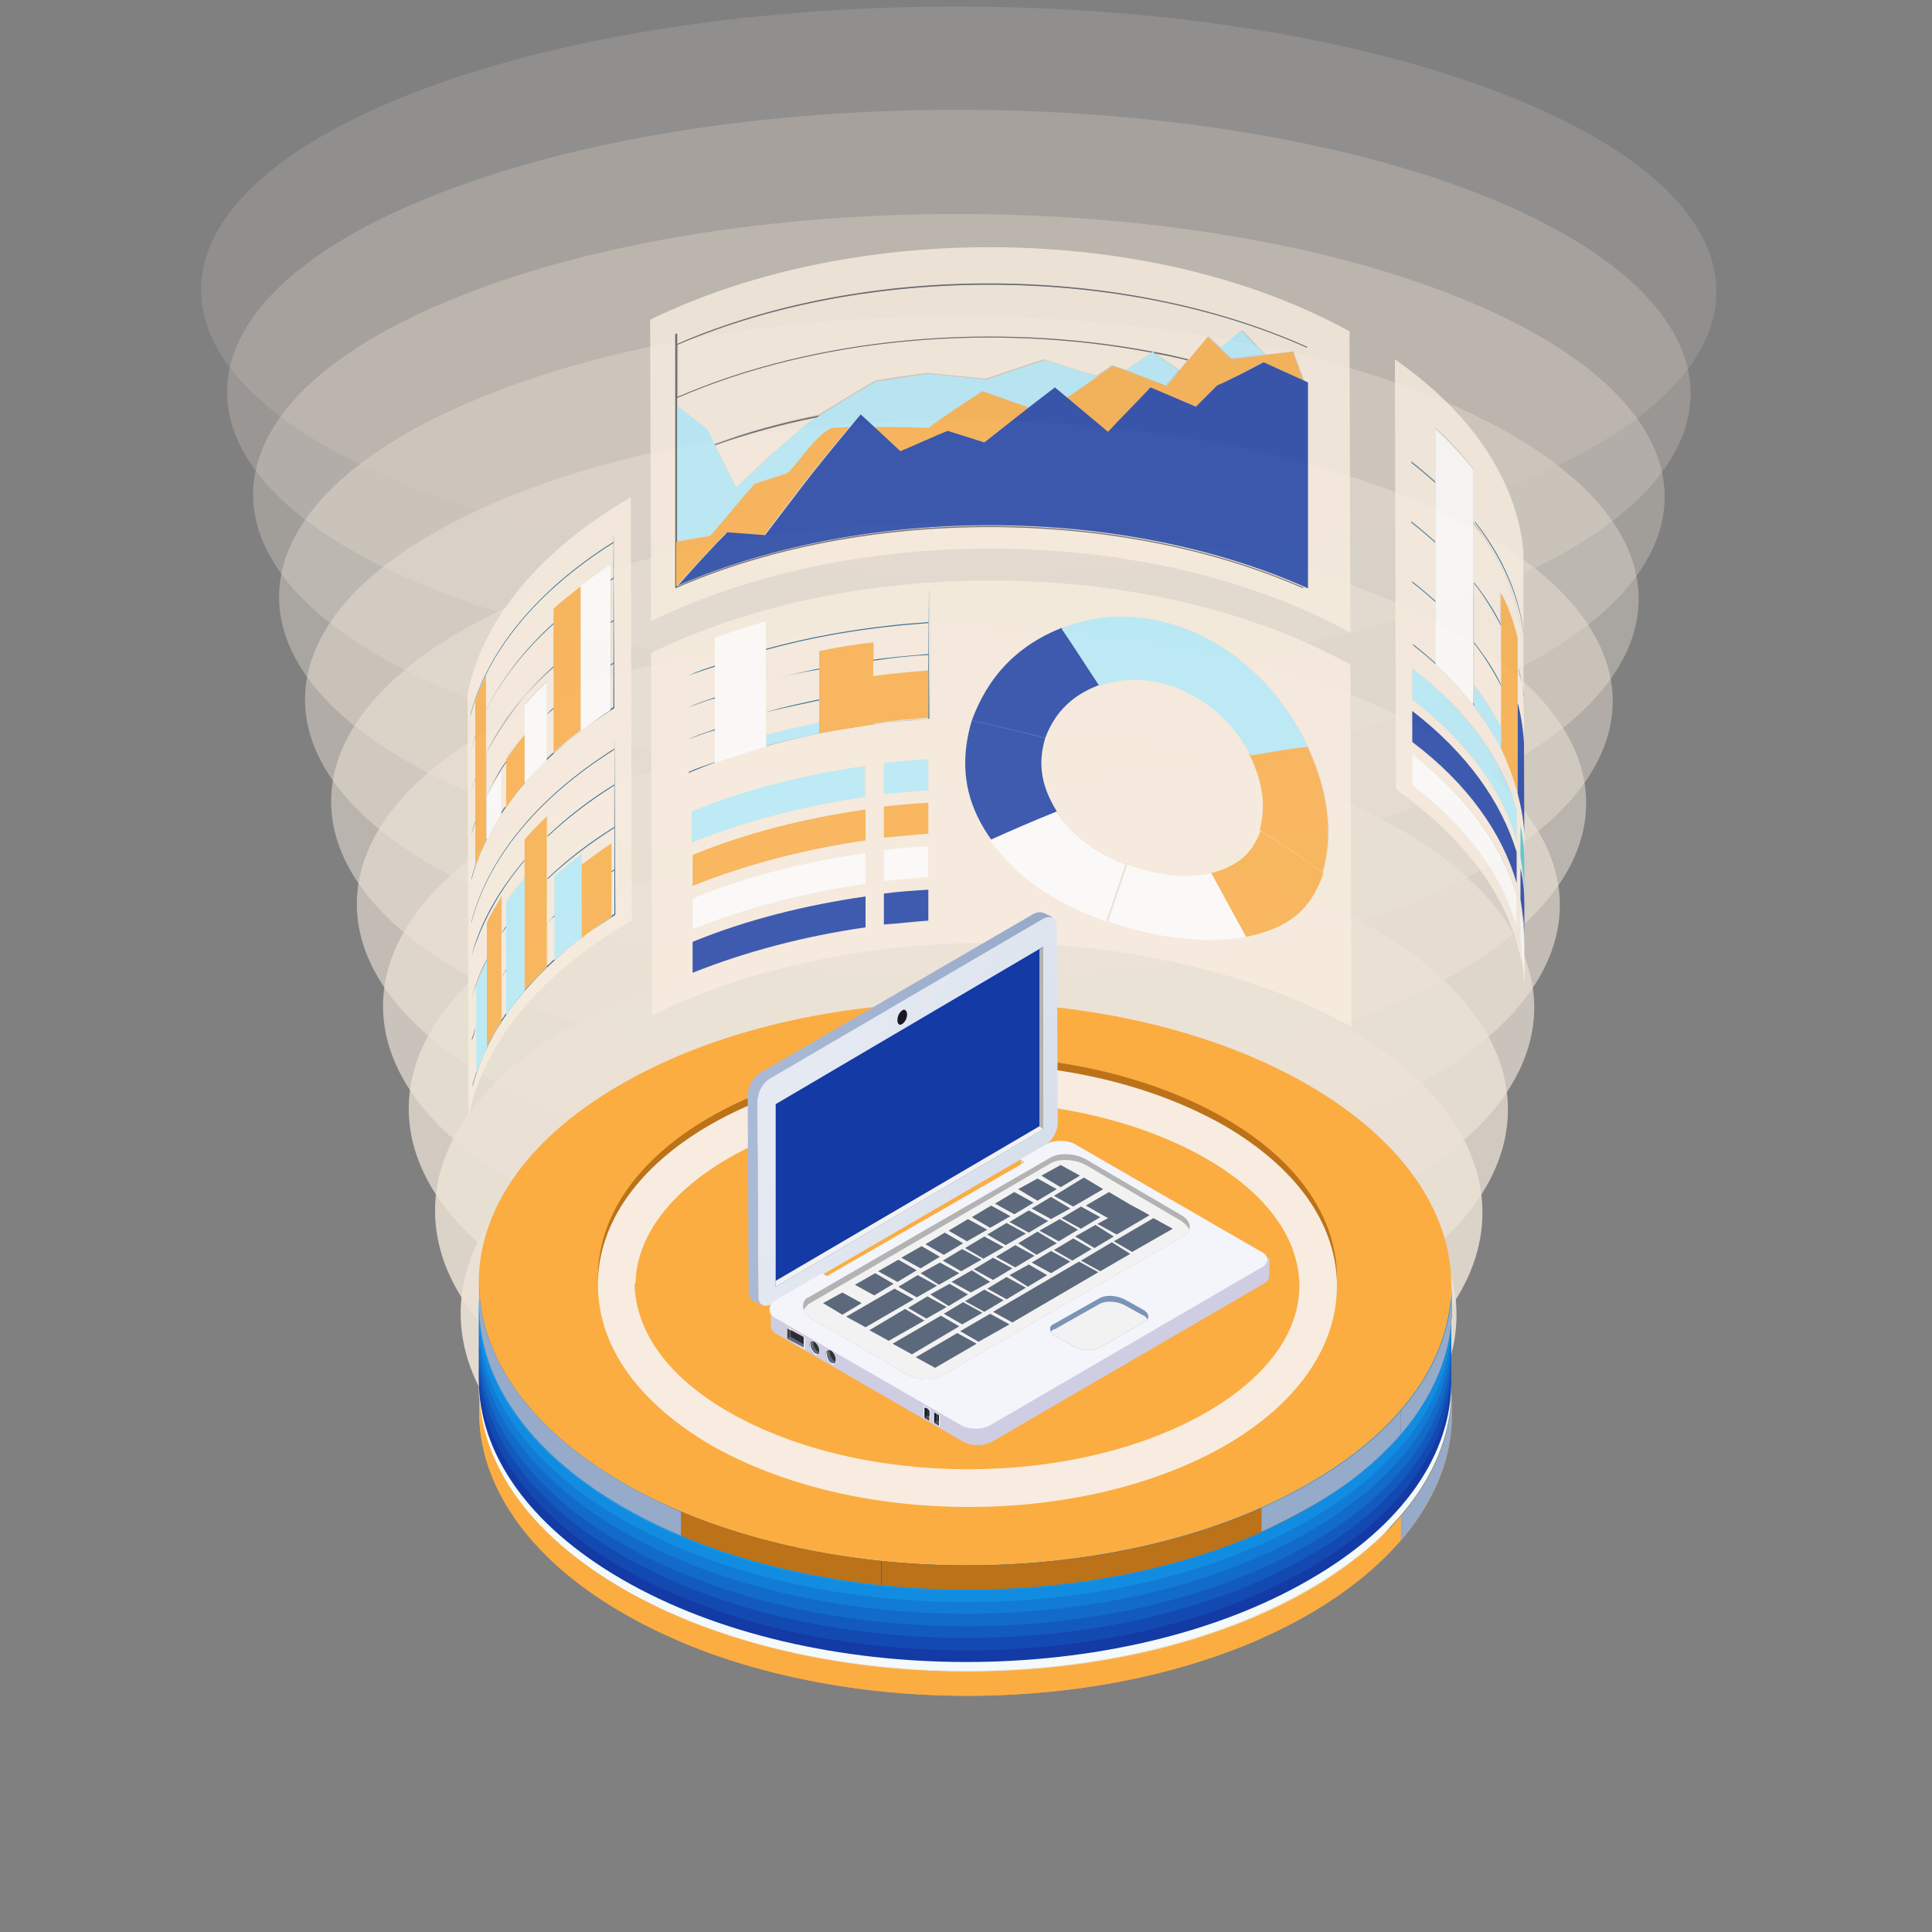 <?xml version="1.0" encoding="utf-8"?>
<!-- Generator: Adobe Illustrator 21.0.0, SVG Export Plug-In . SVG Version: 6.00 Build 0)  -->
<svg version="1.1" id="Layer_1" xmlns="http://www.w3.org/2000/svg" xmlns:xlink="http://www.w3.org/1999/xlink" x="0px" y="0px"
	 width="200px" height="200px" viewBox="0 0 200 200" style="enable-background:new 0 0 200 200;" xml:space="preserve">
<rect x="0" y="0" width="200" height="200" fill="#808080" stroke="none"/>
<style type="text/css">
	.st0{opacity:0.9;}
	.st1{opacity:0.15;fill:#F7ECDF;}
	.st2{opacity:0.227;fill:#F7ECDF;}
	.st3{opacity:0.304;fill:#F7ECDF;}
	.st4{opacity:0.382;fill:#F7ECDF;}
	.st5{opacity:0.459;fill:#F7ECDF;}
	.st6{opacity:0.536;fill:#F7ECDF;}
	.st7{opacity:0.614;fill:#F7ECDF;}
	.st8{opacity:0.691;fill:#F7ECDF;}
	.st9{opacity:0.768;fill:#F7ECDF;}
	.st10{opacity:0.846;fill:#F7ECDF;}
	.st11{opacity:0.923;fill:#F7ECDF;}
	.st12{fill:#F7ECDF;}
	.st13{opacity:0.8;}
	.st14{enable-background:new    ;}
	.st15{clip-path:url(#SVGID_2_);}
	.st16{fill:#45C6D4;}
	.st17{fill:#B2ECFD;}
	.st18{fill:#133AA5;}
	.st19{fill:#FFFFFF;}
	.st20{fill:#135788;}
	.st21{fill:#FBAD42;}
	.st22{clip-path:url(#SVGID_4_);}
	.st23{fill:#55595F;}
	.st24{fill:#F4FAFA;}
	.st25{clip-path:url(#SVGID_6_);enable-background:new    ;}
	.st26{fill:#96AAC9;}
	.st27{fill:#134AB1;}
	.st28{fill:#125BBD;}
	.st29{fill:#126BC9;}
	.st30{fill:#127BD5;}
	.st31{fill:#118CE1;}
	.st32{fill:#119CED;}
	.st33{fill:#BC7219;}
	.st34{clip-path:url(#SVGID_8_);enable-background:new    ;}
	.st35{fill:url(#SVGID_9_);}
	.st36{fill:#D4D0C8;}
	.st37{fill:#CFCDE2;}
	.st38{fill:#F4F4FB;}
	.st39{fill:url(#SVGID_10_);}
	.st40{fill:#303030;}
	.st41{fill:#5C697C;}
	.st42{fill:#F2F2F2;}
	.st43{fill:#B3B3B3;}
	.st44{fill:#7C93B8;}
	.st45{fill:#1B1823;}
	.st46{fill:#30273B;}
	.st47{fill:#404040;}
	.st48{fill:#4A4E57;}
	.st49{fill:#393C41;}
	.st50{fill:#1B2029;}
</style>
<g>
	<g class="st0">
		<path class="st1" d="M44,50.9c30.7,11.5,80.4,11.5,110.9,0c30.5-11.5,30.4-30.1-0.4-41.6C123.8-2.2,74.1-2.2,43.6,9.3
			C13.1,20.8,13.2,39.4,44,50.9"/>
		<path class="st2" d="M45.9,61.4c29.7,11.5,77.6,11.5,107.1,0c29.5-11.5,29.3-30-0.3-41.5C122.9,8.5,75,8.5,45.5,20
			C16,31.4,16.2,50,45.9,61.4"/>
		<path class="st3" d="M47.8,72c28.6,11.4,74.9,11.4,103.3,0c28.4-11.4,28.3-29.9-0.3-41.3c-28.6-11.4-74.9-11.4-103.3,0
			C19,42,19.1,60.5,47.8,72"/>
		<path class="st4" d="M49.7,82.5c27.6,11.4,72.1,11.4,99.5,0c27.4-11.4,27.2-29.8-0.3-41.2c-27.6-11.4-72.1-11.4-99.5,0
			C21.9,52.7,22.1,71.1,49.7,82.5"/>
		<path class="st5" d="M51.6,93c26.5,11.3,69.4,11.3,95.7,0c26.3-11.3,26.2-29.7-0.3-41c-26.5-11.3-69.3-11.3-95.7,0
			C24.9,63.3,25,81.7,51.6,93"/>
		<path class="st6" d="M53.4,103.5c25.5,11.3,66.6,11.3,91.9,0c25.3-11.3,25.2-29.6-0.3-40.9c-25.5-11.3-66.6-11.3-91.9,0
			C27.9,73.9,28,92.2,53.4,103.5"/>
		<path class="st7" d="M55.3,114c24.4,11.3,63.8,11.3,88.1,0c24.2-11.3,24.1-29.5-0.3-40.7C118.7,62,79.3,62,55.1,73.3
			C30.8,84.5,30.9,102.8,55.3,114"/>
		<path class="st8" d="M57.2,124.5c23.3,11.2,61.1,11.2,84.3,0c23.2-11.2,23.1-29.4-0.3-40.6c-23.3-11.2-61.1-11.2-84.3,0
			C33.8,95.2,33.9,113.3,57.2,124.5"/>
		<path class="st9" d="M59.1,135c22.3,11.2,58.3,11.2,80.5,0c22.1-11.2,22-29.3-0.3-40.4C117,83.4,81,83.4,58.9,94.6
			C36.7,105.8,36.8,123.9,59.1,135"/>
		<path class="st10" d="M61,145.6c21.2,11.1,55.6,11.1,76.7,0c21.1-11.1,21-29.2-0.2-40.3c-21.2-11.1-55.6-11.1-76.7,0
			C39.7,116.4,39.8,134.4,61,145.6"/>
		<path class="st11" d="M62.9,156.1c20.2,11.1,52.8,11.1,72.9,0c20.1-11.1,19.9-29.1-0.2-40.1c-20.2-11.1-52.8-11.1-72.9,0
			C42.6,127,42.7,145,62.9,156.1"/>
		<path class="st12" d="M64.8,166.6c19.1,11,50,11,69,0c19-11,18.9-28.9-0.2-40s-50-11-69,0C45.6,137.6,45.7,155.5,64.8,166.6"/>
	</g>
	<g class="st13">
		<g class="st14">
			<defs>
				<path id="SVGID_1_" class="st14" d="M158,153.6c0-8.3-5.2-16.7-15.5-23.1l-0.3-96.6c10.3,6.5,15.4,14.8,15.5,23.1
					C157.8,86,157.9,124.6,158,153.6z"/>
			</defs>
			<clipPath id="SVGID_2_">
				<use xlink:href="#SVGID_1_"  style="overflow:visible;"/>
			</clipPath>
			<g class="st15">
				<path class="st12" d="M152.6,66.6c1.1,1.4,2.1,2.9,2.8,4.4l0,6.4l0-2.1c-0.8-1.5-1.7-3-2.8-4.4l0,2.1L152.6,66.6L152.6,66.6z
					 M157.1,69.5c0.4,1.5,0.6,3.1,0.7,4.7l0,3.3c0-1.6-0.3-3.1-0.7-4.7l0,2.8L157.1,69.5L157.1,69.5z M152.6,60.4
					c1.1,1.4,2.1,2.9,2.8,4.4l0,6.1c-0.8-1.5-1.7-3-2.8-4.4L152.6,60.4L152.6,60.4z M152.5,54.2c3.4,4.3,5.1,9,5.2,13.7l0,6.1
					c0-1.6-0.3-3.1-0.7-4.7l0-3.4c-0.4-1.5-1-3.1-1.7-4.6l0,3.4c-0.8-1.5-1.7-3-2.8-4.4L152.5,54.2L152.5,54.2z M157.9,101.2l0-3.2
					c0-1.3-0.2-2.5-0.4-3.8l0,3.2C157.7,98.7,157.8,100,157.9,101.2L157.9,101.2z M157,95.9l0-3.2c-1.5-5.2-5.1-10.3-10.8-14.6
					l0,3.2C151.9,85.6,155.5,90.7,157,95.9L157,95.9z M157.9,96.8l0-3.2c0-1.3-0.2-2.5-0.4-3.8l0,3.2
					C157.7,94.3,157.8,95.6,157.9,96.8L157.9,96.8z M157,91.5l0-3.2c-1.5-5.2-5.1-10.3-10.8-14.6l0,3.2
					C151.9,81.2,155.5,86.2,157,91.5L157,91.5z M157.8,92.4l0-3.2c0-1.3-0.2-2.5-0.4-3.8l0,3.2C157.7,89.9,157.8,91.1,157.8,92.4
					L157.8,92.4z M157,87l0-3.2c-1.5-5.2-5.1-10.3-10.8-14.6l0,3.2C151.9,76.8,155.5,81.8,157,87L157,87z M157.8,86.9l-0.1-25.4
					c0,0,0,0,0-0.1l0,1l0,0.1l0,5.2c-0.1-4.7-1.9-9.4-5.2-13.7l0-5.5c-1.1-1.4-2.4-2.9-3.9-4.2l0,5.5c-0.8-0.7-1.6-1.4-2.5-2.1
					l0,0.1c0.9,0.7,1.7,1.4,2.5,2.1l0,6.1c-0.8-0.7-1.6-1.4-2.5-2.1l0,0.1c0.9,0.7,1.7,1.4,2.5,2.1l0,6.1c-0.8-0.7-1.6-1.4-2.5-2.1
					l0,0.1c0.9,0.7,1.7,1.4,2.5,2.1l0,6.4c-0.8-0.7-1.6-1.4-2.5-2.1l0,0.1C153.8,72.8,157.7,79.8,157.8,86.9L157.8,86.9z
					 M144.5,81.7l-0.1-44.5c8.9,6.2,13.4,14,13.4,21.8l0.1,44.5C157.9,95.7,153.4,88,144.5,81.7L144.5,81.7z"/>
				<path class="st16" d="M157.4,85.5c0.3,1.3,0.4,2.5,0.4,3.8l0,3.2c0-1.3-0.2-2.5-0.4-3.8L157.4,85.5L157.4,85.5z"/>
				<path class="st17" d="M146.2,69.2c5.7,4.4,9.2,9.4,10.8,14.6l0,3.2c-1.5-5.2-5.1-10.3-10.8-14.6L146.2,69.2L146.2,69.2z"/>
				<path class="st18" d="M157.4,89.9c0.3,1.3,0.4,2.5,0.4,3.8l0,3.2c0-1.3-0.2-2.5-0.4-3.8L157.4,89.9L157.4,89.9z"/>
				<path class="st18" d="M146.2,73.6c5.7,4.4,9.2,9.4,10.8,14.6l0,3.2c-1.5-5.2-5.1-10.3-10.8-14.6L146.2,73.6L146.2,73.6z"/>
				<path class="st19" d="M157.4,94.3c0.3,1.3,0.4,2.5,0.4,3.8l0,3.2c0-1.3-0.2-2.5-0.4-3.8L157.4,94.3L157.4,94.3z"/>
				<path class="st19" d="M146.2,78.1c5.7,4.4,9.2,9.4,10.8,14.6l0,3.2c-1.5-5.2-5.1-10.3-10.8-14.6L146.2,78.1L146.2,78.1z"/>
				<path class="st20" d="M152.6,66.5c1.1,1.4,2.1,2.9,2.8,4.4l0,0.1c-0.8-1.5-1.7-3-2.8-4.4L152.6,66.5L152.6,66.5z M146.2,60.2
					c0.9,0.7,1.7,1.4,2.5,2.1l0,0.1c-0.8-0.7-1.6-1.4-2.5-2.1L146.2,60.2L146.2,60.2z M152.6,60.3c1.1,1.4,2.1,2.9,2.8,4.4l0,0.1
					c-0.8-1.5-1.7-3-2.8-4.4L152.6,60.3L152.6,60.3z M146.1,54c0.9,0.7,1.7,1.4,2.5,2.1l0,0.1c-0.8-0.7-1.6-1.4-2.5-2.1L146.1,54
					L146.1,54z M146.1,47.8c0.9,0.7,1.7,1.4,2.5,2.1l0,0.1c-0.8-0.7-1.6-1.4-2.5-2.1L146.1,47.8L146.1,47.8z M157.8,61.5
					C157.8,61.5,157.8,61.5,157.8,61.5l0.1,25.4c-0.2-7.1-4-14.2-11.6-20.1l0-0.1c0.9,0.7,1.7,1.4,2.5,2.1v0
					c1.5,1.4,2.8,2.8,3.9,4.2v0v0c1.1,1.4,2.1,2.9,2.8,4.4v0v0c0.8,1.5,1.3,3,1.7,4.6v0v0c0.4,1.5,0.6,3.1,0.7,4.7l0-9.4
					c0,0,0,0,0,0l0-3.3c0-1.6-0.3-3.1-0.7-4.7l0-0.1c0.4,1.5,0.6,3.1,0.7,4.7l0-6.1c-0.1-4.7-1.9-9.4-5.2-13.7l0-0.1
					c3.4,4.3,5.1,9,5.2,13.7l0-5.2l0-0.1L157.8,61.5L157.8,61.5z"/>
				<path class="st18" d="M157.1,72.7c0.4,1.5,0.6,3.1,0.7,4.7c0,0,0,0,0,0l0,9.4c0-1.6-0.3-3.1-0.7-4.7v0l0-6.5L157.1,72.7
					L157.1,72.7z"/>
				<path class="st21" d="M155.4,61.4c0.8,1.5,1.3,3,1.7,4.6l0,3.4l0,0.1l0,6.1l0,6.5v0c-0.4-1.5-1-3.1-1.7-4.6v0l0-6.4l0-0.1l0-6.1
					l0-0.1L155.4,61.4L155.4,61.4z"/>
				<path class="st17" d="M152.6,71c1.1,1.4,2.1,2.9,2.8,4.4l0,2.1v0c-0.8-1.5-1.7-3-2.8-4.4v0L152.6,71L152.6,71z"/>
				<path class="st19" d="M148.6,44.4c1.5,1.4,2.8,2.8,3.9,4.2l0,5.5l0,0.1l0,6.1l0,0.1l0,6.1l0,0.1l0,6.4v0
					c-1.1-1.4-2.4-2.9-3.9-4.2v0l0-6.4l0-0.1l0-6.1l0-0.1l0-6.1l0-0.1L148.6,44.4L148.6,44.4z"/>
			</g>
		</g>
		<g class="st14">
			<defs>
				<path id="SVGID_3_" class="st14" d="M46.7,57.4c0-8.8,5.7-17.7,17.1-24.3c22.1-12.9,57.3-12.5,78.5,0.8l0.3,96.6
					c-21.2-13.3-56.4-13.7-78.5-0.8c-11.4,6.6-17.1,15.5-17.1,24.3C46.9,125,46.8,86.3,46.7,57.4z"/>
			</defs>
			<clipPath id="SVGID_4_">
				<use xlink:href="#SVGID_3_"  style="overflow:visible;"/>
			</clipPath>
			<g class="st22">
				<path class="st12" d="M74,46.1c3.4-1.2,6.9-2.2,10.6-2.9l-1.1,0.7c-4.7,4-4.8,4.2-7.3,6.6C75.5,49.1,74.7,47.4,74,46.1L74,46.1z
					 M119.6,36.6c1.1,0.2,2.2,0.5,3.3,0.7l-0.8,1L119.6,36.6L119.6,36.6z M70.1,41.2c14.5-6.3,32.8-7.8,49.1-4.7l-2.6,1.8l-1.5-0.5
					l-1.6,1.1c-1.7-0.5-3.9-1.2-5.5-1.7c-1.8,0.6-4.2,1.4-6,2c-1.8-0.2-4.2-0.4-6-0.6c-1.6,0.2-3.8,0.5-5.4,0.8
					c-1.7,1-4.1,2.4-5.8,3.5c-3.8,0.8-7.4,1.8-10.9,3l-0.8-1.5c-0.9-0.7-2.2-1.7-3.1-2.4L70.1,41.2L70.1,41.2z M135.3,36l0-0.1
					c-19.2-8.6-45.7-8.7-65.2-0.3l0-1.1c-0.1,0-0.1,0-0.2,0.1L70,60.9c19.4-8.5,45.7-8.4,65,0l0-0.1c-19.2-8.4-45.4-8.5-64.8-0.1
					c19.6-8.5,46-8.3,65.2,0.3l0-4.6l0-5.6l0-7.7l0-2.6l0-0.9l-0.4-0.2l-1.1-3l-2.9,0.3l-2.4-2.5l-2.2,1.8l-1.3-1.2l-2,2.4
					c-1.2-0.3-2.4-0.6-3.7-0.8c-16.4-3.1-34.7-1.6-49.2,4.7l0-5.4C89.6,27.3,116.1,27.4,135.3,36L135.3,36z M67.3,33.1
					c21.3-10.4,52.1-10,72.4,1.2l0.1,31.2c-20.3-11.2-51.1-11.6-72.4-1.2L67.3,33.1L67.3,33.1z"/>
				<path class="st23" d="M74,46c3.5-1.3,7.1-2.3,10.9-3l-0.3,0.2c-3.6,0.7-7.2,1.7-10.6,2.9L74,46L74,46z M119.3,36.4
					c1.2,0.2,2.5,0.5,3.7,0.8l-0.1,0.1c-1.1-0.3-2.2-0.5-3.3-0.7L119.3,36.4L119.3,36.4z M69.9,34.6c0.1,0,0.1,0,0.2-0.1l0,1.1
					c19.6-8.5,46-8.3,65.2,0.3l0,0.1c-19.2-8.6-45.7-8.7-65.2-0.3l0,5.4c14.5-6.3,32.9-7.8,49.2-4.7l-0.1,0.1
					c-16.3-3.1-34.6-1.6-49.1,4.7l0,0.8l0,14.1l0,4.6c19.4-8.4,45.6-8.3,64.8,0.1l0,0.1c-19.2-8.4-45.5-8.5-65,0L69.9,34.6
					L69.9,34.6z"/>
				<path class="st17" d="M70.1,42c0.9,0.7,2.2,1.7,3.1,2.4L74,46l0,0.1c0.6,1.3,1.5,3,2.2,4.4c4.6-4.3,4.7-4.4,7.3-6.6l1.1-0.7
					l0.3-0.2c1.7-1.1,4-2.5,5.8-3.5c1.6-0.2,3.8-0.6,5.4-0.8c1.8,0.2,4.2,0.4,6,0.6c1.8-0.6,4.2-1.4,6-2c1.7,0.5,3.9,1.1,5.5,1.7
					l-3.3,2.3l-1.2-1l-2.6,2c-1.4-0.5-3.4-1.2-4.8-1.7c-1.7,1.1-3.9,2.6-5.6,3.8c-1.8,0-4.1-0.1-5.9-0.1L89,43l-1,1.2l-1.8,0.1
					c-1.4,1.4-3.2,3.2-4.5,4.6L78.2,50c-1.4,1.6-3.2,3.8-4.6,5.4l-3.5,0.6L70.1,42L70.1,42z M119.3,36.4l0.2,0.2l2.5,1.7l-1.3,1.6
					c-1.2-0.5-2.9-1.1-4.1-1.6l2.6-1.8L119.3,36.4L119.3,36.4z M128.5,34.2l2.4,2.5l-3.4,0.4l-1.2-1.1L128.5,34.2L128.5,34.2z"/>
				<path class="st21" d="M86.1,44.3l1.8-0.1c-3.8,4.6-4.8,5.9-8.9,11.3c-1.2-0.1-2.7-0.2-3.9-0.3c-1.5,1.6-3.6,3.8-5.1,5.5l0-4.6
					l3.5-0.6c1.4-1.6,3.2-3.8,4.6-5.4l3.4-1.1C83,47.5,84.4,45.1,86.1,44.3L86.1,44.3z M101.7,40.5c1.5,0.5,3.4,1.2,4.8,1.7
					c-1.4,1.1-3.3,2.6-4.7,3.7L98,44.8c-1.5,0.6-3.5,1.4-4.9,2.1l-2.9-2.7c1.8,0,4.1,0,5.9,0.1C97.7,43.1,100,41.6,101.7,40.5
					L101.7,40.5z M133.8,36.4l1.1,3c-1.2-0.6-2.9-1.4-4.2-1.9c-1.5,0.8-3.4,1.8-4.8,2.6l-2.2,2.2c-1.4-0.6-3.3-1.5-4.7-2
					c-1.3,1.4-3.1,3.2-4.4,4.6c-1.3-1.1-3-2.5-4.3-3.6l3.3-2.3l1.6-1.1l1.5,0.5c1.2,0.5,2.9,1.1,4.1,1.6l1.3-1.6l0.8-1l0.1-0.1
					l2-2.4l1.3,1.2l1.2,1.1l3.4-0.4L133.8,36.4L133.8,36.4z"/>
				<path class="st18" d="M130.8,37.5c1.3,0.6,2.9,1.3,4.2,1.9l0.4,0.2l0,0.9l0,15.8l0,4.6c-19.2-8.6-45.7-8.7-65.2-0.3
					c1.5-1.7,3.5-3.9,5.1-5.5c1.2,0.1,2.7,0.2,3.9,0.3c3.6-4.7,4.4-5.9,8.9-11.3l1-1.2l1.2,1.1l2.9,2.7c1.5-0.6,3.4-1.5,4.9-2.1
					l3.8,1.2c1.4-1.1,3.3-2.6,4.7-3.7l2.6-2l1.2,1c1.3,1.1,3,2.5,4.3,3.6c1.3-1.4,3.1-3.2,4.4-4.6c1.4,0.6,3.3,1.4,4.7,2l2.2-2.2
					C127.4,39.3,129.3,38.3,130.8,37.5L130.8,37.5z"/>
				<path class="st12" d="M79.3,73.8c1.8-0.5,3.6-0.9,5.5-1.3l0,3.4l0-1.1c-1.9,0.4-3.7,0.8-5.5,1.3l0,1.1L79.3,73.8L79.3,73.8z
					 M90.4,68.3c1.9-0.3,3.8-0.4,5.7-0.6l0,1.7c-1.9,0.1-3.8,0.3-5.7,0.6l0,1.5L90.4,68.3L90.4,68.3z M79.3,70.5
					c1.8-0.5,3.6-0.9,5.5-1.3l0,3.2c-1.9,0.4-3.7,0.8-5.5,1.3L79.3,70.5L79.3,70.5z M79.3,67.3c5.4-1.5,11.1-2.4,16.9-2.8l0,3.2
					c-1.9,0.1-3.8,0.3-5.7,0.6l0-1.8c-1.9,0.3-3.8,0.6-5.6,0.9l0,1.8c-1.9,0.4-3.7,0.8-5.5,1.3L79.3,67.3L79.3,67.3z M96.1,95.4
					l0-3.2c-1.5,0.1-3.1,0.3-4.6,0.4l0,3.2C93.1,95.6,94.6,95.5,96.1,95.4L96.1,95.4z M89.6,96l0-3.2c-6.3,0.9-12.4,2.5-17.9,4.7
					l0,3.2C77.3,98.5,83.3,97,89.6,96L89.6,96z M96.1,90.8l0-3.2c-1.5,0.1-3.1,0.3-4.6,0.4l0,3.2C93,91.1,94.6,90.9,96.1,90.8
					L96.1,90.8z M89.6,91.5l0-3.2c-6.3,0.9-12.4,2.5-17.9,4.7l0,3.2C77.3,94,83.3,92.4,89.6,91.5L89.6,91.5z M96.1,86.3l0-3.2
					c-1.5,0.1-3.1,0.3-4.6,0.4l0,3.2C93,86.6,94.6,86.4,96.1,86.3L96.1,86.3z M89.6,87l0-3.2c-6.3,0.9-12.4,2.5-17.9,4.7l0,3.2
					C77.2,89.5,83.3,87.9,89.6,87L89.6,87z M96.1,81.8l0-3.2c-1.5,0.1-3.1,0.3-4.6,0.4l0,3.2C93,82,94.5,81.9,96.1,81.8L96.1,81.8z
					 M89.6,82.5l0-3.2c-6.3,0.9-12.4,2.5-17.9,4.7l0,3.2C77.2,85,83.3,83.4,89.6,82.5L89.6,82.5z M102.6,86.9c2-0.9,4.7-2.1,6.8-2.9
					c-1.6-2.6-2-4.9-1.2-7.6c-2.3-0.6-5.3-1.3-7.6-1.8C98.9,80.3,100.7,84.2,102.6,86.9L102.6,86.9z M137,90.3
					c1.5-5.2-0.2-10-1.6-13.1c-1.8,0.2-4.1,0.6-5.9,0.9c0.9,1.8,2,4.7,1.1,7.9c-0.9,2.4-2.4,3.7-5.2,4.4c-2.7,0.6-5.7,0.3-8.8-0.9
					c-4.2-1.7-6.1-3.8-7.2-5.5c-2,0.8-4.8,2-6.8,2.9c2,2.7,5,5.8,12,8.4c3.6,1.3,9,2.6,14.3,1.6C130.7,96.6,135.3,95.6,137,90.3
					L137,90.3z M108.2,76.4c1.3-3.5,3.8-4.8,5.6-5.5c-1.2-1.8-2.7-4.2-3.9-5.9c-3,1.2-7.2,3.6-9.3,9.6
					C102.9,75.1,105.9,75.8,108.2,76.4L108.2,76.4z M124.6,65.9c-4.9-2.4-9.8-2.7-14.7-0.9c1.2,1.8,2.7,4.2,3.9,5.9
					c2.9-1,5.9-0.7,8.9,0.6c3,1.5,5.1,3.5,6.8,6.6c1.8-0.3,4.1-0.6,5.9-0.9C134.4,75.3,131.5,69.4,124.6,65.9L124.6,65.9z
					 M96.3,74.4l0-13.3c0,0,0,0-0.1,0l0,0.5v0.1l0,2.7c-5.8,0.4-11.5,1.3-16.9,2.8l0-2.9c-1.8,0.5-3.6,1.1-5.3,1.7l0,2.9
					c-0.9,0.3-1.8,0.7-2.7,1l0,0.1c0.9-0.4,1.8-0.7,2.7-1l0,3.2c-0.9,0.3-1.8,0.7-2.7,1v0.1c0.9-0.4,1.8-0.7,2.7-1l0,3.2
					c-0.9,0.3-1.8,0.7-2.7,1l0,0.1c0.9-0.4,1.8-0.7,2.7-1l0,3.4c-0.9,0.3-1.8,0.7-2.7,1l0,0.1C78.9,76.8,87.5,75,96.3,74.4
					L96.3,74.4z M67.4,67.6c21.3-10.4,52.1-10,72.4,1.2l0.1,37.5c-20.3-11.2-51.1-11.6-72.4-1.2L67.4,67.6L67.4,67.6z"/>
				<path class="st17" d="M91.5,79c1.5-0.2,3-0.3,4.6-0.4l0,3.2c-1.5,0.1-3.1,0.3-4.6,0.4L91.5,79L91.5,79z"/>
				<path class="st17" d="M71.6,84c5.6-2.3,11.7-3.8,17.9-4.7l0,3.2c-6.3,0.9-12.4,2.5-17.9,4.7L71.6,84L71.6,84z"/>
				<path class="st21" d="M91.5,83.5c1.5-0.2,3-0.3,4.6-0.4l0,3.2c-1.5,0.1-3.1,0.3-4.6,0.4L91.5,83.5L91.5,83.5z"/>
				<path class="st21" d="M71.7,88.5c5.6-2.3,11.7-3.8,17.9-4.7l0,3.2c-6.3,0.9-12.4,2.5-17.9,4.7L71.7,88.5L71.7,88.5z"/>
				<path class="st19" d="M91.5,88c1.5-0.2,3-0.3,4.6-0.4l0,3.2c-1.5,0.1-3.1,0.3-4.6,0.4L91.5,88L91.5,88z"/>
				<path class="st19" d="M71.7,93c5.6-2.3,11.7-3.8,17.9-4.7l0,3.2c-6.3,0.9-12.4,2.5-17.9,4.7L71.7,93L71.7,93z"/>
				<path class="st18" d="M91.5,92.5c1.5-0.2,3-0.3,4.6-0.4l0,3.2c-1.5,0.1-3.1,0.3-4.6,0.4L91.5,92.5L91.5,92.5z"/>
				<path class="st18" d="M71.7,97.5c5.6-2.3,11.7-3.8,17.9-4.7l0,3.2c-6.3,0.9-12.4,2.5-17.9,4.7L71.7,97.5L71.7,97.5z"/>
				<path class="st19" d="M109.3,84c1.2,1.7,3,3.8,7.2,5.5c-0.6,1.8-1.4,4.1-2,5.9c-7.1-2.6-10-5.7-12-8.4
					C104.6,86,107.3,84.8,109.3,84L109.3,84z"/>
				<path class="st21" d="M135.3,77.2c1.4,3.1,3.1,7.9,1.6,13.1c-1.9-1.4-4.5-3.1-6.5-4.4c0.9-3.2-0.2-6-1.1-7.9
					C131.2,77.8,133.6,77.5,135.3,77.2L135.3,77.2z"/>
				<path class="st21" d="M130.5,86c2,1.3,4.6,3,6.5,4.4c-1.3,3.8-3.6,5.7-8.1,6.6c-1.1-2-2.5-4.6-3.6-6.6
					C128.1,89.7,129.6,88.4,130.5,86L130.5,86z"/>
				<path class="st19" d="M125.4,90.4c1.1,2,2.5,4.6,3.6,6.6c-5.4,0.9-10.8-0.4-14.3-1.6c0.6-1.8,1.4-4.1,2-5.9
					C119.7,90.6,122.7,91,125.4,90.4L125.4,90.4z"/>
				<path class="st18" d="M100.6,74.6c2.3,0.5,5.3,1.2,7.6,1.8c-0.8,2.7-0.4,5,1.2,7.6c-2,0.8-4.8,2-6.8,2.9
					C100.7,84.2,98.9,80.3,100.6,74.6L100.6,74.6z"/>
				<path class="st18" d="M109.9,65c1.2,1.8,2.7,4.2,3.9,5.9c-1.8,0.7-4.3,2-5.6,5.5c-2.3-0.6-5.3-1.3-7.6-1.8
					C102.8,68.6,106.9,66.2,109.9,65L109.9,65z"/>
				<path class="st17" d="M119.6,64.2c1.8,0.4,3.3,0.9,5,1.7c-0.6,1.7-1.3,4-1.9,5.7c-3-1.4-6-1.6-8.9-0.6c-1.2-1.8-2.7-4.2-3.9-5.9
					C111.2,64.5,114.7,63.2,119.6,64.2L119.6,64.2z"/>
				<path class="st17" d="M124.6,65.9c4.8,2.6,8.2,6.1,10.8,11.4c-1.8,0.2-4.1,0.6-5.9,0.9c-1.7-3-3.7-5.1-6.8-6.6
					C123.2,69.9,124,67.6,124.6,65.9L124.6,65.9z"/>
				<path class="st20" d="M79.3,73.7c1.8-0.5,3.6-0.9,5.5-1.3l0,0.1C82.9,72.9,81.1,73.3,79.3,73.7L79.3,73.7L79.3,73.7z M71.3,76.5
					c0.9-0.4,1.8-0.7,2.7-1l0,0.1C73.1,75.8,72.2,76.2,71.3,76.5L71.3,76.5L71.3,76.5z M79.3,70.5c1.8-0.5,3.6-0.9,5.5-1.3v0.1
					C82.9,69.6,81.1,70,79.3,70.5L79.3,70.5L79.3,70.5z M71.3,73.2c0.9-0.4,1.8-0.7,2.7-1v0.1C73.1,72.5,72.2,72.9,71.3,73.2
					L71.3,73.2L71.3,73.2z M71.3,69.9c0.9-0.4,1.8-0.7,2.7-1l0,0.1C73.1,69.3,72.2,69.6,71.3,69.9L71.3,69.9L71.3,69.9z M96.1,61.1
					C96.2,61.1,96.2,61.1,96.1,61.1l0.1,13.3C87.5,75,78.9,76.8,71.3,80l0-0.1c0.9-0.4,1.8-0.7,2.7-1v0c1.7-0.6,3.5-1.2,5.3-1.7v0v0
					c1.8-0.5,3.6-0.9,5.5-1.3v0v0c1.9-0.4,3.7-0.7,5.6-0.9l0,0l0,0c1.9-0.3,3.8-0.4,5.7-0.6l0-4.9c0,0,0,0,0,0l0-1.7
					c-1.9,0.1-3.8,0.3-5.7,0.6l0-0.1c1.9-0.3,3.8-0.4,5.7-0.6l0-3.2c-5.8,0.4-11.5,1.3-16.9,2.8l0-0.1c5.4-1.5,11.1-2.4,16.9-2.8
					l0-2.7v-0.1L96.1,61.1L96.1,61.1z"/>
				<path class="st21" d="M90.4,70c1.9-0.3,3.8-0.4,5.7-0.6c0,0,0,0,0,0l0,4.9c-1.9,0.1-3.8,0.3-5.7,0.6l0,0l0-3.4L90.4,70L90.4,70z
					"/>
				<path class="st21" d="M84.8,67.4c1.9-0.4,3.7-0.7,5.6-0.9l0,1.8l0,0.1l0,3.2l0,3.4l0,0c-1.9,0.3-3.8,0.6-5.6,0.9v0l0-3.4l0-0.1
					l0-3.2v-0.1L84.8,67.4L84.8,67.4z"/>
				<path class="st17" d="M79.3,76.1c1.8-0.5,3.6-0.9,5.5-1.3l0,1.1v0c-1.9,0.4-3.7,0.8-5.5,1.3v0L79.3,76.1L79.3,76.1z"/>
				<path class="st19" d="M74,66c1.7-0.6,3.5-1.2,5.3-1.7l0,2.9l0,0.1l0,3.2v0.1l0,3.2l0,0.1l0,3.4v0c-1.8,0.5-3.6,1.1-5.3,1.7v0
					l0-3.4l0-0.1l0-3.2v-0.1l0-3.2l0-0.1L74,66L74,66z"/>
				<g>
					<path class="st12" d="M63.3,90.3c0.1-0.1,0.2-0.1,0.3-0.2l0,4.5c-0.1,0.1-0.2,0.1-0.3,0.2L63.3,90.3L63.3,90.3z M56.7,95.5
						c0.3-0.2,0.5-0.5,0.8-0.7l0,4.5c-0.3,0.2-0.5,0.5-0.8,0.7L56.7,95.5L56.7,95.5z M52,101.1c0.2-0.2,0.3-0.5,0.5-0.7l0,4.5
						c-0.2,0.2-0.3,0.5-0.5,0.7L52,101.1L52,101.1z M56.7,91.1c2-1.9,4.3-3.7,6.9-5.3l0,4.3c-0.1,0.1-0.2,0.1-0.3,0.2l0-2.9
						c-1.1,0.7-2.1,1.4-3.1,2.2l0,2.9l0-4c-1,0.7-1.9,1.5-2.8,2.3l0,4c-0.3,0.2-0.5,0.5-0.8,0.7L56.7,91.1L56.7,91.1z M51.9,96.7
						c0.2-0.2,0.3-0.5,0.5-0.7l0,4.3c-0.2,0.2-0.3,0.5-0.5,0.7L51.9,96.7L51.9,96.7z M56.6,86.7c2-1.9,4.3-3.7,6.9-5.3l0,4.3
						c-2.7,1.7-5,3.5-6.9,5.3L56.6,86.7L56.6,86.7z M63.3,68.9c0.1-0.1,0.2-0.1,0.3-0.2l0,4.5c-0.1,0.1-0.2,0.1-0.3,0.2L63.3,68.9
						L63.3,68.9z M56.6,74c0.3-0.2,0.5-0.5,0.8-0.7l0,4.5c-0.3,0.2-0.5,0.5-0.8,0.7L56.6,74L56.6,74z M50.4,82.3
						c0.6-1.1,1.2-2.3,2-3.4l0,4.5c-0.2,0.2-0.3,0.5-0.5,0.7l0-4.4c-0.6,0.9-1.1,1.8-1.5,2.7l0,4.4L50.4,82.3L50.4,82.3z M63.3,64.5
						c0.1-0.1,0.2-0.1,0.3-0.2l0,4.3c-0.1,0.1-0.2,0.1-0.3,0.2L63.3,64.5L63.3,64.5z M50.4,77.9c1.6-3.1,3.9-6.2,7-9l0,4.3
						c-0.3,0.2-0.5,0.5-0.8,0.7l0-3.4c-0.8,0.8-1.6,1.6-2.3,2.4l0,3.4l0-0.3c-0.7,0.8-1.4,1.7-1.9,2.5l0,0.3c-0.8,1.1-1.4,2.2-2,3.4
						L50.4,77.9L50.4,77.9z M63.3,60.1c0.1-0.1,0.2-0.1,0.3-0.2l0,4.3c-0.1,0.1-0.2,0.1-0.3,0.2L63.3,60.1L63.3,60.1z M50.3,73.6
						c1.6-3.1,3.9-6.2,7-9l0,4.3c-3.1,2.8-5.5,5.9-7,9L50.3,73.6L50.3,73.6z M63.7,94.7l0-17.9c0,0,0,0-0.1,0l0,0.7
						c-8.1,5.1-13.1,11.4-14.8,17.9v0.1c1.7-6.5,6.7-12.8,14.8-17.9l0,3.6c-2.7,1.7-5,3.5-6.9,5.3l0-2.1c-0.8,0.8-1.6,1.6-2.3,2.4
						l0,2.1c-2.7,3.2-4.6,6.6-5.5,10v0.1c0.9-3.5,2.8-6.8,5.5-10l0,4.3l0-2.6c-0.7,0.8-1.4,1.7-1.9,2.5l0,2.6
						c-0.2,0.2-0.3,0.5-0.5,0.7l0-3.8c-0.6,0.9-1.1,1.8-1.5,2.7l0,3.8c-0.7,1.4-1.2,2.7-1.6,4.1l0,0.1c0.4-1.4,0.9-2.8,1.6-4.1
						l0,4.3l0-4.3c-0.4,0.9-0.8,1.8-1.1,2.7l0,4.3c-0.2,0.5-0.3,0.9-0.4,1.4l0,0.1c0.1-0.5,0.3-1,0.4-1.4l0,4.5
						c-0.2,0.5-0.3,0.9-0.4,1.4l0,0.1C50.6,106,55.6,99.8,63.7,94.7L63.7,94.7z M63.6,73.3l0-17.9c0,0,0,0-0.1,0l0,0.7
						C55.4,61.2,50.4,67.5,48.7,74v0.1c1.7-6.5,6.7-12.8,14.8-17.9l0,3.6c-0.1,0.1-0.2,0.1-0.3,0.2l0-1.6c-1.1,0.7-2.1,1.4-3.1,2.2
						l0,1.6l0-1.4c-1,0.7-1.9,1.5-2.8,2.3l0,1.4c-3.1,2.8-5.5,5.9-7,9l0-3.6c-0.4,0.9-0.8,1.8-1.1,2.7l0,3.6
						c-0.2,0.5-0.3,0.9-0.4,1.4l0,0.1c0.1-0.5,0.3-1,0.4-1.4l0,4.3C49,81,48.9,81.5,48.8,82l0,0.1c0.1-0.5,0.3-1,0.4-1.4l0,4.3
						c-0.2,0.5-0.3,0.9-0.4,1.4l0,0.1c0.1-0.5,0.3-1,0.4-1.4l0,4.5c-0.2,0.5-0.3,0.9-0.4,1.4v0.1C50.6,84.6,55.5,78.3,63.6,73.3
						L63.6,73.3z M48.4,71.8c1.5-7.4,7.1-14.6,16.7-20.2c0.1,0,0.1-0.1,0.2-0.1l0.1,43.8c-0.1,0-0.1,0.1-0.2,0.1
						c-9.6,5.6-15.2,12.8-16.7,20.2L48.4,71.8L48.4,71.8z"/>
					<path class="st20" d="M56.7,95.4c0.3-0.2,0.5-0.5,0.8-0.7l0,0.1C57.2,95,56.9,95.2,56.7,95.4L56.7,95.4L56.7,95.4z M52,101
						c0.2-0.2,0.3-0.5,0.5-0.7l0,0.1C52.3,100.6,52.1,100.8,52,101L52,101L52,101z M48.8,107.8c0.1-0.5,0.3-1,0.4-1.4l0,0.1
						C49.1,106.9,49,107.4,48.8,107.8L48.8,107.8L48.8,107.8z M51.9,96.6c0.2-0.2,0.3-0.5,0.5-0.7V96C52.2,96.2,52.1,96.5,51.9,96.6
						L51.9,96.6L51.9,96.6z M48.8,103.4c0.4-1.4,0.9-2.8,1.6-4.1v0.1C49.7,100.7,49.2,102.1,48.8,103.4L48.8,103.4L48.8,103.4z
						 M48.8,99c0.9-3.5,2.8-6.8,5.5-10l0,0.1C51.6,92.3,49.8,95.7,48.8,99L48.8,99L48.8,99z M63.6,76.8
						C63.6,76.8,63.6,76.8,63.6,76.8l0.1,17.9c-8.1,5.1-13.1,11.3-14.8,17.8l0-0.1c0.1-0.5,0.3-1,0.4-1.4v0.1
						c0.3-0.9,0.7-1.8,1.1-2.7v-0.1v0.1c0.4-0.9,1-1.8,1.5-2.7l0-0.1c0.2-0.2,0.3-0.5,0.5-0.7v0.1c0.6-0.8,1.2-1.7,1.9-2.5v-0.1v0.1
						c0.7-0.8,1.5-1.6,2.3-2.4l0-0.1c0.3-0.2,0.5-0.5,0.8-0.7l0,0.1c0.9-0.8,1.8-1.5,2.8-2.3l0-0.1l0,0.1c1-0.7,2-1.5,3.1-2.2v-0.1
						c0.1-0.1,0.2-0.1,0.3-0.2l0-4.5c-0.1,0.1-0.2,0.1-0.3,0.2l0-0.1c0.1-0.1,0.2-0.1,0.3-0.2l0-4.3c-2.7,1.7-5,3.5-6.9,5.3l0-0.1
						c2-1.9,4.3-3.7,6.9-5.3l0-4.3c-2.7,1.7-5,3.5-6.9,5.3v-0.1c2-1.9,4.3-3.7,6.9-5.3l0-3.6C55.5,82.7,50.5,89,48.8,95.5v-0.1
						c1.7-6.5,6.7-12.8,14.8-17.9L63.6,76.8L63.6,76.8z"/>
					<path class="st21" d="M60.2,89.5c1-0.7,2-1.5,3.1-2.2l0,2.9l0,0.1l0,4.5v0.1c-1.1,0.7-2.1,1.4-3.1,2.2l0-0.1l0-4.6L60.2,89.5
						L60.2,89.5z"/>
					<path class="st17" d="M57.4,90.7c0.9-0.8,1.8-1.5,2.8-2.3l0,4l0,4.6l0,0.1c-1,0.7-1.9,1.5-2.8,2.3l0-0.1l0-4.5l0-0.1L57.4,90.7
						L57.4,90.7z"/>
					<path class="st21" d="M54.3,86.9c0.7-0.8,1.5-1.6,2.3-2.4l0,2.1v0.1l0,4.3l0,0.1l0,4.3l0,0.1l0,4.5l0,0.1
						c-0.8,0.8-1.6,1.6-2.3,2.4v-0.1l0-9l0-4.3l0-0.1L54.3,86.9L54.3,86.9z"/>
					<path class="st17" d="M52.4,93.4c0.6-0.8,1.2-1.7,1.9-2.5l0,2.6l0,9v0.1c-0.7,0.8-1.4,1.7-1.9,2.5v-0.1l0-4.5l0-0.1l0-4.3
						l0-0.1L52.4,93.4L52.4,93.4z"/>
					<path class="st21" d="M50.4,95.5c0.4-0.9,1-1.8,1.5-2.7l0,3.8l0,0.1l0,4.3v0.1l0,4.5l0,0.1c-0.6,0.9-1.1,1.8-1.5,2.7v-0.1
						l0-4.6l0-4.3v-0.1L50.4,95.5L50.4,95.5z"/>
					<path class="st17" d="M49.3,102.1c0.3-0.9,0.7-1.8,1.1-2.7l0,4.3l0,4.6v0.1c-0.4,0.9-0.8,1.8-1.1,2.7V111l0-4.5l0-0.1
						L49.3,102.1L49.3,102.1z"/>
					<path class="st20" d="M56.6,73.9c0.3-0.2,0.5-0.5,0.8-0.7l0,0.1C57.1,73.5,56.9,73.8,56.6,73.9L56.6,73.9L56.6,73.9z
						 M50.4,82.2c0.6-1.1,1.2-2.3,2-3.4l0,0.1C51.6,80.1,50.9,81.2,50.4,82.2L50.4,82.2L50.4,82.2z M48.8,86.4
						c0.1-0.5,0.3-1,0.4-1.4l0,0.1C49.1,85.5,48.9,86,48.8,86.4L48.8,86.4L48.8,86.4z M50.4,77.9c1.6-3.1,3.9-6.2,7-9l0,0.1
						C54.3,71.7,51.9,74.8,50.4,77.9L50.4,77.9L50.4,77.9z M48.8,82c0.1-0.5,0.3-1,0.4-1.4v0.1C49,81.1,48.9,81.6,48.8,82L48.8,82
						L48.8,82z M50.3,73.5c1.6-3.1,3.9-6.2,7-9l0,0.1C54.2,67.4,51.9,70.4,50.3,73.5L50.3,73.5L50.3,73.5z M48.8,77.6
						c0.1-0.5,0.3-1,0.4-1.4l0,0.1C49,76.7,48.9,77.2,48.8,77.6L48.8,77.6L48.8,77.6z M63.5,55.4C63.5,55.4,63.6,55.4,63.5,55.4
						l0.1,17.9c-8.1,5.1-13.1,11.3-14.8,17.8V91c0.1-0.5,0.3-1,0.4-1.4l0,0.1c0.3-0.9,0.7-1.8,1.1-2.7l0-0.1l0,0.1
						c0.4-0.9,1-1.8,1.5-2.7l0-0.1c0.2-0.2,0.3-0.5,0.5-0.7v0.1c0.6-0.8,1.2-1.7,1.9-2.5V81v0.1c0.7-0.8,1.5-1.6,2.3-2.4v-0.1
						c0.3-0.2,0.5-0.5,0.8-0.7v0.1c0.9-0.8,1.8-1.5,2.8-2.3l0-0.1l0,0.1c1-0.7,2-1.5,3.1-2.2v-0.1c0.1-0.1,0.2-0.1,0.3-0.2l0-4.5
						c-0.1,0.1-0.2,0.1-0.3,0.2l0-0.1c0.1-0.1,0.2-0.1,0.3-0.2l0-4.3c-0.1,0.1-0.2,0.1-0.3,0.2v-0.1c0.1-0.1,0.2-0.1,0.3-0.2l0-4.3
						c-0.1,0.1-0.2,0.1-0.3,0.2l0-0.1c0.1-0.1,0.2-0.1,0.3-0.2l0-3.6c-8.1,5.1-13.1,11.4-14.8,17.9V74c1.7-6.5,6.7-12.8,14.8-17.9
						L63.5,55.4L63.5,55.4z"/>
					<path class="st19" d="M60.1,60.6c1-0.7,2-1.5,3.1-2.2l0,1.6l0,0.1l0,4.3v0.1l0,4.3l0,0.1l0,4.5v0.1c-1.1,0.7-2.1,1.4-3.1,2.2
						l0-0.1l0-13.4L60.1,60.6L60.1,60.6z"/>
					<path class="st21" d="M57.3,63c0.9-0.8,1.8-1.5,2.8-2.3l0,1.4l0,13.4l0,0.1c-1,0.7-1.9,1.5-2.8,2.3v-0.1l0-4.5l0-0.1l0-4.3
						l0-0.1l0-4.3l0-0.1L57.3,63L57.3,63z"/>
					<path class="st19" d="M54.3,73c0.7-0.8,1.5-1.6,2.3-2.4l0,3.4l0,0.1l0,4.5v0.1c-0.8,0.8-1.6,1.6-2.3,2.4V81l0-4.6L54.3,73
						L54.3,73z"/>
					<path class="st21" d="M52.4,78.6c0.6-0.8,1.2-1.7,1.9-2.5l0,0.3l0,4.6v0.1c-0.7,0.8-1.4,1.7-1.9,2.5v-0.1l0-4.5l0-0.1
						L52.4,78.6L52.4,78.6z"/>
					<path class="st19" d="M50.4,82.5c0.4-0.9,1-1.8,1.5-2.7l0,4.4l0,0.1c-0.6,0.9-1.1,1.8-1.5,2.7l0-0.1L50.4,82.5L50.4,82.5z"/>
					<path class="st21" d="M49.2,72.6c0.3-0.9,0.7-1.8,1.1-2.7l0,3.6l0,0.1l0,4.3v0.1l0,4.3l0,0.1l0,4.5l0,0.1
						c-0.4,0.9-0.8,1.8-1.1,2.7l0-0.1l0-4.5l0-0.1l0-4.3v-0.1l0-4.3l0-0.1L49.2,72.6L49.2,72.6z"/>
				</g>
			</g>
		</g>
	</g>
	<g>
		<g>
			<g>
				<path class="st24" d="M135.4,123.2c19.7,11.4,19.8,29.9,0.2,41.2c-19.6,11.4-51.5,11.4-71.2,0c-19.7-11.4-19.8-29.9-0.2-41.2
					S115.7,111.8,135.4,123.2z"/>
			</g>
			<g>
				<g class="st14">
					<g class="st14">
						<defs>
							<path id="SVGID_5_" class="st14" d="M150.3,144l0,2.5c0,7.4-4.9,14.8-14.6,20.5c-19.6,11.4-51.5,11.4-71.2,0
								c-9.9-5.7-14.9-13.3-14.9-20.8l0-2.5c0,7.5,4.9,15,14.9,20.8c19.7,11.4,51.6,11.4,71.2,0C145.4,158.8,150.3,151.4,150.3,144z
								"/>
						</defs>
						<use xlink:href="#SVGID_5_"  style="overflow:visible;fill:#FBAD42;"/>
						<clipPath id="SVGID_6_">
							<use xlink:href="#SVGID_5_"  style="overflow:visible;"/>
						</clipPath>
						<g class="st25">
							<path class="st26" d="M150.3,144l0,2.5c0,4.4-1.8,8.9-5.3,13l0-2.5C148.5,152.9,150.3,148.4,150.3,144L150.3,144z"/>
							<path class="st21" d="M145,156.9l0,2.5c-2.3,2.7-5.5,5.3-9.4,7.5c-1.6,0.9-3.3,1.8-5.1,2.6l0-2.5c1.8-0.8,3.5-1.6,5.1-2.6
								C139.6,162.2,142.7,159.7,145,156.9L145,156.9z"/>
							<path class="st21" d="M130.6,167.1l0,2.5c-11.4,5.1-25.8,6.9-39.3,5.5l0-2.5C104.8,174,119.1,172.1,130.6,167.1L130.6,167.1z
								"/>
							<path class="st21" d="M91.2,172.6l0,2.5c-7.3-0.8-14.5-2.5-20.7-5.1l0-2.5C76.8,170.1,83.9,171.8,91.2,172.6L91.2,172.6z"/>
							<path class="st21" d="M70.5,167.4l0,2.5c-2.1-0.9-4.1-1.9-6-3c-9.9-5.7-14.9-13.3-14.9-20.8l0-2.5c0,7.5,4.9,15,14.9,20.8
								C66.4,165.6,68.4,166.6,70.5,167.4L70.5,167.4z"/>
						</g>
					</g>
				</g>
			</g>
		</g>
		<g>
			<g>
				<path class="st18" d="M135.4,122.3c19.7,11.4,19.8,29.9,0.2,41.2c-19.6,11.4-51.5,11.4-71.2,0c-19.7-11.4-19.8-29.9-0.2-41.2
					S115.7,110.9,135.4,122.3z"/>
				<path class="st27" d="M135.4,121.1c19.7,11.4,19.8,29.9,0.2,41.2c-19.6,11.4-51.5,11.4-71.2,0c-19.7-11.4-19.8-29.9-0.2-41.2
					S115.7,109.7,135.4,121.1z"/>
				<path class="st28" d="M135.4,119.8c19.7,11.4,19.8,29.9,0.2,41.2c-19.6,11.4-51.5,11.4-71.2,0c-19.7-11.4-19.8-29.9-0.2-41.2
					S115.7,108.4,135.4,119.8z"/>
				<path class="st29" d="M135.4,118.6c19.7,11.4,19.8,29.9,0.2,41.2c-19.6,11.4-51.5,11.4-71.2,0c-19.7-11.4-19.8-29.9-0.2-41.2
					S115.7,107.2,135.4,118.6z"/>
				<path class="st30" d="M135.4,117.3c19.7,11.4,19.8,29.9,0.2,41.2c-19.6,11.4-51.5,11.4-71.2,0c-19.7-11.4-19.8-29.9-0.2-41.2
					S115.7,106,135.4,117.3z"/>
				<path class="st31" d="M135.4,116.1c19.7,11.4,19.8,29.9,0.2,41.2c-19.6,11.4-51.5,11.4-71.2,0c-19.7-11.4-19.8-29.9-0.2-41.2
					S115.7,104.7,135.4,116.1z"/>
				<path class="st32" d="M135.4,114.9c19.7,11.4,19.8,29.9,0.2,41.2c-19.6,11.4-51.5,11.4-71.2,0c-19.7-11.4-19.8-29.9-0.2-41.2
					S115.7,103.5,135.4,114.9z"/>
			</g>
		</g>
		<g>
			<g>
				<path class="st21" d="M135.4,112.3c19.7,11.4,19.8,29.9,0.2,41.2c-19.6,11.4-51.5,11.4-71.2,0c-19.7-11.4-19.8-29.9-0.2-41.2
					C83.8,100.9,115.7,100.9,135.4,112.3z"/>
			</g>
			<g>
				<g>
					<g>
						<path class="st33" d="M126.7,115.7c-7.2-4.1-16.6-6.4-26.7-6.4s-19.5,2.3-26.6,6.4c-7.4,4.3-11.5,10.2-11.5,16.5
							c0,0.1,0,0.3,0,0.4c0.2,6.2,4.3,11.9,11.7,16.2c7.2,4.1,16.6,6.4,26.7,6.4c10,0,19.5-2.3,26.6-6.4c7.2-4.2,11.3-9.9,11.5-16
							c0-0.2,0-0.3,0-0.5C138.4,125.9,134.2,120,126.7,115.7z M134.5,133.2c0,4.9-3.4,9.5-9.6,13.1c-6.8,3.9-15.7,5.9-24.7,5.9
							c-8.9,0-17.9-2-24.7-5.9c-6.3-3.6-9.7-8.3-9.8-13.3c0-0.2,0-0.3,0-0.5c0-0.1,0-0.3,0-0.4c0-4.9,3.4-9.5,9.6-13.1
							c6.8-3.9,15.7-5.9,24.7-5.9c8.9,0,17.9,2,24.7,5.9c6.3,3.6,9.7,8.3,9.8,13.3c0,0.2,0,0.3,0,0.5v0
							C134.5,132.9,134.5,133,134.5,133.2z"/>
					</g>
				</g>
				<g>
					<g>
						<path class="st12" d="M138.4,132.7c-0.2-6.2-4.3-11.9-11.7-16.2c-7.2-4.1-16.6-6.4-26.7-6.4s-19.5,2.3-26.6,6.4
							c-7.2,4.2-11.3,9.9-11.5,16c0,0.2,0,0.3,0,0.5c0,6.4,4.2,12.2,11.7,16.6c7.2,4.1,16.6,6.4,26.7,6.4c10,0,19.5-2.3,26.6-6.4
							c7.4-4.3,11.5-10.2,11.5-16.5C138.4,133,138.4,132.9,138.4,132.7z M65.8,132.6c0.2-4.7,3.6-9.2,9.6-12.7
							c6.8-3.9,15.7-5.9,24.7-5.9c8.9,0,17.9,2,24.7,5.9c6.1,3.5,9.5,8,9.7,12.8v0c0,0.2,0,0.3,0,0.4c0,4.9-3.4,9.5-9.6,13.1
							c-6.8,3.9-15.7,5.9-24.7,5.9c-8.9,0-17.9-2-24.7-5.9c-6.3-3.6-9.7-8.3-9.8-13.3C65.8,132.9,65.8,132.8,65.8,132.6z"/>
					</g>
				</g>
			</g>
			<g>
				<g class="st14">
					<g class="st14">
						<defs>
							<path id="SVGID_7_" class="st14" d="M150.3,133l0,2.5c0,7.4-4.9,14.8-14.6,20.5c-19.6,11.4-51.5,11.4-71.2,0
								c-9.9-5.7-14.9-13.3-14.9-20.8l0-2.5c0,7.5,4.9,15,14.9,20.8c19.7,11.4,51.6,11.4,71.2,0C145.4,147.9,150.3,140.5,150.3,133z
								"/>
						</defs>
						<use xlink:href="#SVGID_7_"  style="overflow:visible;fill:#5C697C;"/>
						<clipPath id="SVGID_8_">
							<use xlink:href="#SVGID_7_"  style="overflow:visible;"/>
						</clipPath>
						<g class="st34">
							<path class="st26" d="M150.3,133l0,2.5c0,4.4-1.8,8.9-5.3,13l0-2.5C148.5,141.9,150.3,137.5,150.3,133L150.3,133z"/>
							<path class="st26" d="M145,146l0,2.5c-2.3,2.7-5.5,5.3-9.4,7.5c-1.6,0.9-3.3,1.8-5.1,2.6l0-2.5c1.8-0.8,3.5-1.6,5.1-2.6
								C139.6,151.2,142.7,148.7,145,146L145,146z"/>
							<path class="st33" d="M130.6,156.1l0,2.5c-11.4,5.1-25.8,6.9-39.3,5.5l0-2.5C104.8,163,119.1,161.2,130.6,156.1L130.6,156.1z
								"/>
							<path class="st33" d="M91.2,161.6l0,2.5c-7.3-0.8-14.5-2.5-20.7-5.1l0-2.5C76.8,159.1,83.9,160.8,91.2,161.6L91.2,161.6z"/>
							<path class="st26" d="M70.5,156.5l0,2.5c-2.1-0.9-4.1-1.9-6-3c-9.9-5.7-14.9-13.3-14.9-20.8l0-2.5c0,7.5,4.9,15,14.9,20.8
								C66.4,154.6,68.4,155.6,70.5,156.5L70.5,156.5z"/>
						</g>
					</g>
				</g>
			</g>
		</g>
	</g>
</g>
<g>
	<g>
		
			<linearGradient id="SVGID_9_" gradientUnits="userSpaceOnUse" x1="2326.561" y1="110.16" x2="2373.638" y2="135.294" gradientTransform="matrix(1 0 0 1 -2241.705 0)">
			<stop  offset="5.102040e-03" style="stop-color:#E4E9F2"/>
			<stop  offset="0.275" style="stop-color:#DFE5EF"/>
			<stop  offset="0.598" style="stop-color:#D0D9E8"/>
			<stop  offset="0.948" style="stop-color:#B8C5DC"/>
			<stop  offset="1" style="stop-color:#B4C2DA"/>
		</linearGradient>
		<path class="st35" d="M79.8,111.5L108,95.1c0.8-0.4,1.4-0.1,1.4,0.8l0.1,20.3c0,0.9-0.6,2-1.4,2.4L79.9,135
			c-0.8,0.4-1.4,0.1-1.4-0.8l-0.1-20.3C78.4,113,79,111.9,79.8,111.5z"/>
		
			<rect x="105.6" y="120" transform="matrix(-1 -1.224647e-16 1.224647e-16 -1 212.08 241.19)" class="st36" width="0.8" height="1.1"/>
		<path class="st37" d="M79.7,135.6h0.8v0.8l28.1-16.3c0.8-0.5,2-0.5,2.8,0l20,10.2v1.8h0c0,0.3-0.2,0.6-0.6,0.8l-28.2,16.4
			c-0.8,0.4-2,0.4-2.8,0l-19.4-11.2c-0.4-0.2-0.6-0.5-0.6-0.8h0V135.6z"/>
		<g>
			<g>
				<g>
					<path class="st38" d="M80.2,136.4l19.4,11.2c0.8,0.4,2,0.4,2.8,0l28.2-16.4c0.8-0.4,0.8-1.2,0-1.6l-19.4-11.2
						c-0.8-0.4-2-0.4-2.8,0l-2.8,1.6l0.5,0.3l-20.5,11.8l-0.5-0.3l-5,2.9C79.5,135.2,79.5,136,80.2,136.4z"/>
				</g>
			</g>
		</g>
		<g>
			<g>
				
					<linearGradient id="SVGID_10_" gradientUnits="userSpaceOnUse" x1="2319.146" y1="114.709" x2="2350.752" y2="114.709" gradientTransform="matrix(1 0 0 1 -2241.705 0)">
					<stop  offset="0" style="stop-color:#AABAD6"/>
					<stop  offset="1" style="stop-color:#96AAC9"/>
				</linearGradient>
				<path class="st39" d="M108.4,94.7c-0.1-0.1-0.3-0.2-0.4-0.2c-0.3-0.1-0.6-0.1-1,0.1l-28.2,16.4c-0.8,0.4-1.4,1.5-1.4,2.4
					l0.1,20.3c0,0.4,0.2,0.8,0.4,0.9c0.3,0.2,0.7,0.4,1,0.6c-0.2-0.1-0.4-0.5-0.4-0.9l-0.1-20.3c0-0.9,0.6-2,1.4-2.4L108,95.1
					c0.4-0.2,0.7-0.2,1-0.1C109,95,108.6,94.7,108.4,94.7z"/>
			</g>
		</g>
		<g id="XMLID_49_">
			<path id="XMLID_52_" class="st40" d="M83.8,139.3c0,0.3,0.2,0.7,0.5,0.9c0.3,0.1,0.5,0,0.5-0.4c0-0.3-0.2-0.7-0.5-0.9
				C84.1,138.8,83.8,138.9,83.8,139.3z"/>
			<path id="XMLID_51_" class="st41" d="M84.7,139.9c-0.3-0.1-0.5-0.6-0.5-0.9c0,0,0-0.1,0-0.1c-0.2-0.1-0.4,0-0.4,0.4
				c0,0.3,0.2,0.7,0.5,0.9C84.5,140.3,84.7,140.2,84.7,139.9C84.8,139.9,84.7,139.9,84.7,139.9z"/>
			<path id="XMLID_50_" class="st42" d="M84.4,140.1c-0.3-0.2-0.5-0.6-0.5-0.9c0-0.2,0-0.3,0.1-0.3c-0.1,0-0.2,0.2-0.2,0.4
				c0,0.3,0.2,0.7,0.5,0.9c0.1,0.1,0.3,0.1,0.4,0C84.6,140.2,84.5,140.1,84.4,140.1z"/>
		</g>
		<g id="XMLID_45_">
			<path id="XMLID_48_" class="st40" d="M85.5,140.2c0,0.3,0.2,0.7,0.5,0.9c0.3,0.2,0.5,0,0.5-0.4c0-0.3-0.2-0.7-0.5-0.9
				C85.7,139.7,85.5,139.9,85.5,140.2z"/>
			<path id="XMLID_47_" class="st41" d="M86.4,140.9c-0.3-0.2-0.5-0.6-0.5-0.9c0,0,0-0.1,0-0.1c-0.2-0.1-0.4,0-0.4,0.4
				c0,0.3,0.2,0.7,0.5,0.9C86.2,141.3,86.4,141.2,86.4,140.9C86.4,140.9,86.4,140.9,86.4,140.9z"/>
			<path id="XMLID_46_" class="st42" d="M86.1,141.1c-0.3-0.1-0.5-0.6-0.5-0.9c0-0.2,0-0.3,0.1-0.3c-0.1,0-0.2,0.2-0.2,0.4
				c0,0.3,0.2,0.7,0.5,0.9c0.1,0.1,0.3,0.1,0.4,0C86.3,141.1,86.2,141.1,86.1,141.1z"/>
		</g>
		<path class="st43" d="M83.2,135.6c0.1,0.3,0.4,0.6,0.8,0.9l9.9,5.8c1.1,0.6,2.7,0.7,3.6,0.1l25.1-14.5c0,0,0,0,0,0
			c0.3-0.2,0.5-0.4,0.5-0.6c0.2-0.5-0.1-1.1-0.8-1.5l-9.9-5.8c-1.1-0.6-2.7-0.7-3.6-0.2l-25.1,14.5c-0.3,0.1-0.4,0.3-0.5,0.5
			C83.1,135.2,83.1,135.4,83.2,135.6z"/>
		<path class="st42" d="M83.2,135.6c0.1,0.3,0.4,0.6,0.8,0.9l9.9,5.8c1.1,0.6,2.7,0.7,3.6,0.1l25.1-14.5c0,0,0,0,0,0
			c0.3-0.2,0.5-0.4,0.5-0.6c-0.1-0.3-0.4-0.6-0.8-0.9l-9.9-5.8c-1.1-0.6-2.7-0.7-3.6-0.2L83.7,135C83.5,135.2,83.3,135.4,83.2,135.6
			C83.2,135.6,83.2,135.6,83.2,135.6z"/>
		<g>
			<g>
				<g>
					<polygon class="st41" points="108.8,123.9 110.8,125.1 108.8,126.2 106.8,125.1 					"/>
				</g>
			</g>
			<g>
				<g>
					<polygon class="st41" points="111.9,124.9 113.9,126 111.9,127.2 109.9,126.1 					"/>
				</g>
			</g>
			<g>
				<g>
					<polygon class="st41" points="114.8,123.4 117,124.7 118.3,125.4 119,125.8 115.6,127.8 113.6,126.7 114.7,126.1 112.4,124.8 
											"/>
				</g>
			</g>
			<g>
				<g>
					<polygon class="st41" points="109.7,126.2 111.6,127.3 109.6,128.5 107.6,127.4 					"/>
				</g>
			</g>
			<g>
				<g>
					<polygon class="st41" points="119.4,126.1 121.4,127.2 117.2,129.6 115.3,128.5 					"/>
				</g>
			</g>
			<g>
				<g>
					<polygon class="st41" points="115.1,128.6 117,129.8 113.9,131.6 111.9,130.5 					"/>
				</g>
			</g>
			<g>
				<g>
					<polygon class="st41" points="108.8,129.5 110.8,130.6 108.8,131.8 106.8,130.7 					"/>
				</g>
			</g>
			<g>
				<g>
					<polygon class="st41" points="109.8,120.6 111.8,121.7 109.8,122.9 107.8,121.7 					"/>
				</g>
			</g>
			<g>
				<g>
					<polygon class="st41" points="107.4,122 109.4,123.1 107.4,124.3 105.4,123.1 					"/>
				</g>
			</g>
			<g>
				<g>
					<polygon class="st41" points="112.2,121.9 114.2,123.1 111.1,124.9 109.1,123.8 					"/>
				</g>
			</g>
			<g>
				<g>
					<polygon class="st41" points="105,123.4 107,124.5 105,125.7 103,124.6 					"/>
				</g>
			</g>
			<g>
				<g>
					<polygon class="st41" points="102.6,124.8 104.6,125.9 102.5,127.1 100.6,126 					"/>
				</g>
			</g>
			<g>
				<g>
					<polygon class="st41" points="106.5,125.3 108.5,126.4 106.5,127.6 104.5,126.5 					"/>
				</g>
			</g>
			<g>
				<g>
					<polygon class="st41" points="100.2,126.2 102.2,127.3 100.1,128.5 98.2,127.4 					"/>
				</g>
			</g>
			<g>
				<g>
					<polygon class="st41" points="104.2,126.6 106.2,127.7 104.1,128.9 102.2,127.8 					"/>
				</g>
			</g>
			<g>
				<g>
					<polygon class="st41" points="113.4,126.8 115.3,128 113.3,129.2 111.3,128 					"/>
				</g>
			</g>
			<g>
				<g>
					<polygon class="st41" points="97.8,127.6 99.7,128.7 97.7,129.9 95.8,128.8 					"/>
				</g>
			</g>
			<g>
				<g>
					<polygon class="st41" points="107.4,127.5 109.4,128.7 107.3,129.9 105.4,128.7 					"/>
				</g>
			</g>
			<g>
				<g>
					<polygon class="st41" points="101.9,128 103.9,129.1 101.8,130.3 99.9,129.2 					"/>
				</g>
			</g>
			<g>
				<g>
					<polygon class="st41" points="111.1,128.2 113,129.3 111,130.5 109.1,129.4 					"/>
				</g>
			</g>
			<g>
				<g>
					<polygon class="st41" points="105.1,128.9 107.1,130 105.1,131.2 103.1,130.1 					"/>
				</g>
			</g>
			<g>
				<g>
					<polygon class="st41" points="95.4,129 97.3,130.1 95.3,131.3 93.3,130.2 					"/>
				</g>
			</g>
			<g>
				<g>
					<polygon class="st41" points="99.6,129.3 101.6,130.4 99.5,131.6 97.6,130.5 					"/>
				</g>
			</g>
			<g>
				<g>
					<polygon class="st41" points="102.8,130.2 104.8,131.3 102.8,132.5 100.8,131.4 					"/>
				</g>
			</g>
			<g>
				<g>
					<polygon class="st41" points="93,130.4 94.9,131.5 92.9,132.7 90.9,131.6 					"/>
				</g>
			</g>
			<g>
				<g>
					<polygon class="st41" points="97.3,130.7 99.3,131.8 97.2,133 95.3,131.8 					"/>
				</g>
			</g>
			<g>
				<g>
					<polygon class="st41" points="106.5,130.9 108.4,132 106.4,133.2 104.5,132 					"/>
				</g>
			</g>
			<g>
				<g>
					<polygon class="st41" points="100.6,131.5 102.5,132.7 100.5,133.8 98.5,132.7 					"/>
				</g>
			</g>
			<g>
				<g>
					<polygon class="st41" points="90.6,131.8 92.5,132.9 90.5,134.1 88.5,133 					"/>
				</g>
			</g>
			<g>
				<g>
					<polygon class="st41" points="95,132 97,133.1 94.9,134.3 93,133.2 					"/>
				</g>
			</g>
			<g>
				<g>
					<polygon class="st41" points="104.2,132.2 106.2,133.3 104.2,134.5 102.2,133.4 					"/>
				</g>
			</g>
			<g>
				<g>
					<polygon class="st41" points="98.3,132.9 100.2,134 98.2,135.2 96.3,134 					"/>
				</g>
			</g>
			<g>
				<g>
					<polygon class="st41" points="101.9,133.5 103.9,134.6 101.9,135.8 99.9,134.7 					"/>
				</g>
			</g>
			<g>
				<g>
					<polygon class="st41" points="87.2,133.8 89.2,134.9 87.2,136.1 85.2,134.9 					"/>
				</g>
			</g>
			<g>
				<g>
					<polygon class="st41" points="96,134.2 98,135.3 95.9,136.5 94,135.4 					"/>
				</g>
			</g>
			<g>
				<g>
					<polygon class="st41" points="111.7,130.6 113.7,131.7 104.8,136.9 102.8,135.8 					"/>
				</g>
			</g>
			<g>
				<g>
					<polygon class="st41" points="99.7,134.8 101.7,135.9 99.6,137.1 97.7,136 					"/>
				</g>
			</g>
			<g>
				<g>
					<polygon class="st41" points="92.6,133.4 94.6,134.5 89.6,137.4 87.6,136.3 					"/>
				</g>
			</g>
			<g>
				<g>
					<polygon class="st41" points="93.7,135.5 95.7,136.7 92,138.8 90,137.7 					"/>
				</g>
			</g>
			<g>
				<g>
					<polygon class="st41" points="102.5,136 104.5,137.1 101.3,138.9 99.4,137.8 					"/>
				</g>
			</g>
			<g>
				<g>
					<polygon class="st41" points="97.4,136.2 99.3,137.3 94.4,140.2 92.4,139.1 					"/>
				</g>
			</g>
			<g>
				<g>
					<polygon class="st41" points="99.1,138 101.1,139.1 96.8,141.6 94.8,140.5 					"/>
				</g>
			</g>
		</g>
		<g>
			<path class="st44" d="M108.8,137.9c0.1,0.2,0.3,0.4,0.6,0.5l1.8,1c0.8,0.4,1.9,0.5,2.6,0.1l4.6-2.6c0.2-0.1,0.3-0.2,0.4-0.3
				c0.2-0.4,0-0.8-0.6-1.1l-1.8-1c-0.8-0.4-1.9-0.5-2.6-0.1l-4.6,2.6C108.7,137.2,108.6,137.5,108.8,137.9z"/>
			<path class="st42" d="M108.8,137.9c0.1,0.2,0.3,0.4,0.6,0.5l1.8,1c0.8,0.4,1.9,0.5,2.6,0.1l4.6-2.6c0.2-0.1,0.3-0.2,0.4-0.3
				c-0.1-0.2-0.3-0.4-0.6-0.5l-1.8-1c-0.8-0.4-1.9-0.5-2.6-0.1l-4.6,2.6C109,137.6,108.8,137.8,108.8,137.9z"/>
		</g>
		<path id="XMLID_44_" class="st45" d="M93.9,105c0,0.4-0.2,0.8-0.5,1c-0.3,0.2-0.5,0-0.5-0.4c0-0.4,0.2-0.8,0.5-1
			C93.6,104.4,93.9,104.6,93.9,105z"/>
		<polygon id="XMLID_43_" class="st18" points="108,116.9 80.3,133.2 80.3,114.3 108,98 		"/>
		<polygon id="XMLID_42_" class="st43" points="107.6,98.3 107.6,116.6 80.3,132.6 80.3,133.2 108,116.9 108,98 		"/>
		<polygon id="XMLID_41_" class="st42" points="80.3,133.2 108,116.9 107.6,116.6 80.3,132.6 		"/>
		<g>
			<polygon class="st42" points="83.3,139.7 81.5,138.6 81.5,137.4 83.3,138.4 			"/>
			<polygon class="st41" points="81.8,138.4 83.2,139.2 83.2,139.5 81.5,138.6 81.5,138.6 			"/>
			<g>
				<polygon class="st40" points="83.2,138.4 83.2,139.2 81.8,138.4 81.8,137.7 81.9,137.7 				"/>
				<polygon class="st46" points="83.2,138.5 83.2,139.1 81.9,138.4 81.9,137.8 				"/>
				<polygon class="st47" points="81.5,138.2 81.5,137.5 81.8,137.7 81.8,138.4 81.5,138.6 				"/>
			</g>
		</g>
	</g>
	<g>
		<polygon class="st42" points="97.3,147.7 96.6,147.3 96.6,146.1 97.3,146.5 		"/>
		<polygon class="st48" points="97,147.1 97.2,147.3 97.2,147.6 96.7,147.3 96.7,147.3 		"/>
		<g>
			<polygon class="st49" points="97.2,146.5 97.2,147.3 97,147.1 97,146.4 97.1,146.4 			"/>
			<polygon class="st50" points="97.2,146.6 97.2,147.1 97.1,147.1 97.1,146.5 			"/>
			<polygon class="st50" points="96.7,147 96.7,146.2 97,146.4 97,147.1 96.7,147.3 			"/>
		</g>
	</g>
	<g>
		<polygon class="st42" points="96.3,147.2 95.6,146.8 95.6,145.5 96.3,145.9 		"/>
		<polygon class="st48" points="96,146.6 96.2,146.7 96.2,147.1 95.7,146.8 95.7,146.8 		"/>
		<g>
			<polygon class="st49" points="96.2,146 96.2,146.7 96,146.6 96,145.8 96.1,145.9 			"/>
			<polygon class="st50" points="96.2,146.1 96.2,146.6 96.1,146.5 96.1,146 			"/>
			<polygon class="st50" points="95.7,146.4 95.7,145.7 96,145.8 96,146.6 95.7,146.8 			"/>
		</g>
	</g>
</g>
</svg>

